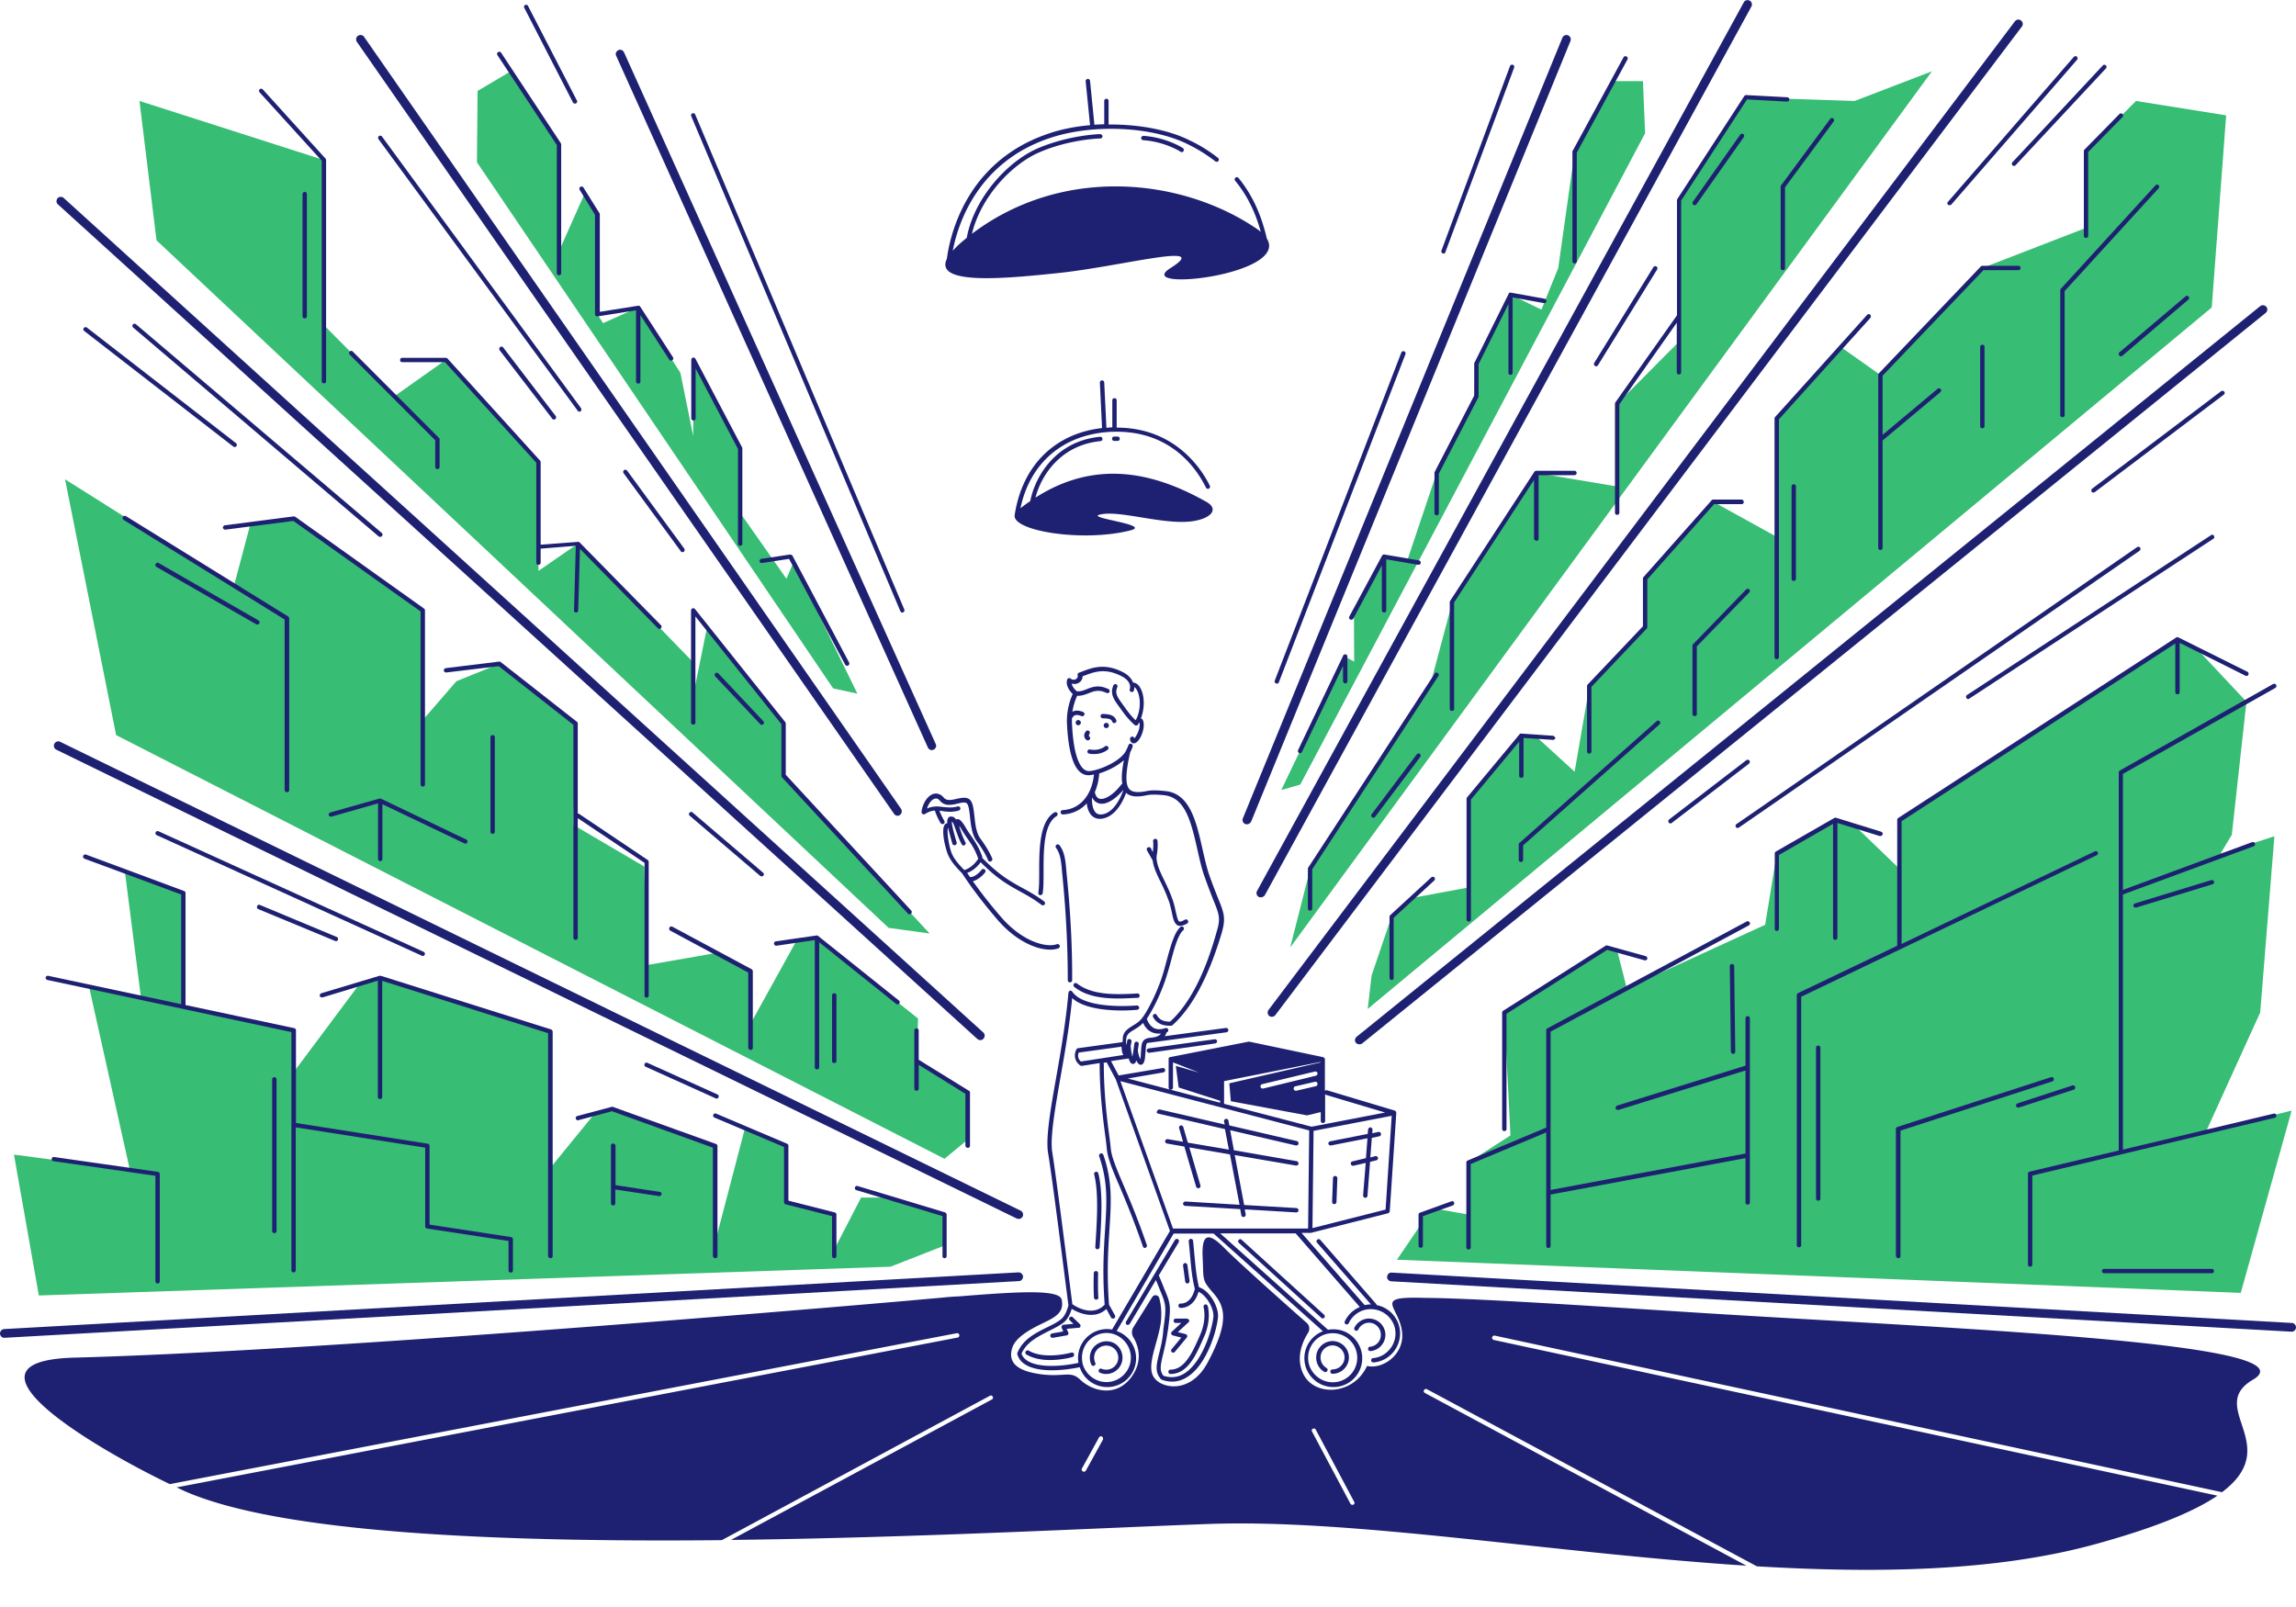 <svg width="600" height="420" fill="none" xmlns="http://www.w3.org/2000/svg"><g clip-path="url(#clip0_2:5065)"><path d="M576.443 295.842l14.202-31.232 3.708-46.049-14.089 4.56 2.966-4.959 3.822-34.764-12.777-13.621-5.305-2.622-66.508 43.2-6.16 3.989v12.652l-11.237-10.828-5.476-1.824-15.286 8.777-3.023 18.579-36.164 16.584-2.509-9.859-2.738-.798-26.752 16.983 1.597 32.144-11.008 7.066v13.621l-8.271-1.481-4.107 1.481v2.565l-6.274 9.233 220.515 8.662 13.29-47.645-22.416 5.586zm5.304-265.693l-23.557-3.762-13.062 13.108v20.061l-27.094 10.487-26.695 27.925-10.324-7.295-16.712 18.637v31.003l-16.599-9.176-17.796 20.061v12.709l-14.545 15.388-3.879 22.397-9.982-9.118-4.05-.285-13.746 16.47v23.196l-14.717 2.735-5.361 4.959-5.191 15.273-1.027 8.777L577.983 80.358l3.764-50.21zm-97.081-3.762l-28.406-.912-17.454 26.786V89.25l-16.199 16.299v21.6l-21.105-3.534-21.96 33.739-5.761 21.543-31.372 48.1-5.248 20.631 167.697-228.99-20.192 7.75zm-54.758 8.435l-.571-13.621h-7.757L411.484 39.78l-4.278 30.262-4.392 10.886-8.1-3.933-4.734 9.632-4.221 8.434-.513 9.461-1.94 3.818-7.871 15.274-7.7 22.911-5.476-.798-8.442 14.418.057 12.766-2.339-1.253-16.712 34.821 4.962-1.424 90.123-170.233zM224.052 181.289l-16.713-34.251-1.825 4.217-12.093-17.211v-16.756l-12.263-23.252v19.947l-3.365-16.585-11.066-17.04-9.126 4.103-1.541-2.393V55.966l-3.308-5.3-6.673 14.988V37.728l-12.606-19.092-8.67 5.13-.171 18.636 93.088 137.52 6.332 1.367zm8.156 61.209l10.724 1.482-38.16-41.262v-13.621l-20.021-25.076-3.593 17.724-.399-9.061-29.718-30.604-10.324 7.123v-28.552l-24.185-26.615-13.461 9.517-18.424-18.579V41.832L36.448 26.387l4.45 36.418 191.31 179.693zm7.701 23.709l-26.41-21.144-5.361.798-11.979 21.656V253.84l-8.898-4.788-18.31 3.192-.57-25.76-18.538-10.886.57-26.501-19.906-15.615-11.237 4.559-8.784 10.145v-28.667l-33.654-23.993-11.408 1.481-4.278 16.072-44.148-27.812 13.347 66.851L246.81 302.852l6.104-5.015v-12.31l-13.348-8.321.343-10.999zm-14.888 46.789l-7.016 13.564v-9.118l-12.548-3.192v-14.818l-10.781-4.559-7.757 29.636v-25.077l-26.923-9.688-4.563 1.254-11.579 14.191v-35.563l-44.491-14.02-5.476 1.653-17.112 22.91v-10.885l-28.862-6.155v-29.75l-15.286-5.642 4.22 33.055-13.575-2.906 10.667 47.872-30.288-3.989 6.502 36.816 222.569-7.522 14.089-5.529v-8.092l-16.143-4.446h-5.647z" fill="#37BD74"/><path d="M442.856 343.031c-37.19-2.394-59.835-3.762-70.501-3.819-14.146-.455-6.503 2.166-5.932 9.233.456 5.699-5.191 9.518-9.184 8.549-3.593 7.865-14.26 8.149-16.883 1.595-1.712-4.16.171-8.206 1.483-10.258.513-.855.399-1.938-.4-2.622-4.335-3.818-17.739-15.729-21.561-19.605-4.62-4.673-5.875-3.02-5.59 2.736.286 5.756-.285 5.585 2.738 9.062 3.023 3.476 4.392 7.295-1.426 18.18-4.449 8.378-12.263 6.896-14.146 3.761-1.882-3.077 1.141-8.89 1.883-14.134.342-2.792 0-5.015-.399-6.44-.229-.854-1.369-1.025-1.826-.285l-4.905 7.865a2.544 2.544 0 00-.057 2.622c1.141 1.881 2.681 5.813-.285 10.144-3.822 5.585-10.153 4.218-13.576.969-2.51-2.393-4.05-.684-9.925-1.368-5.818-.741-9.126-2.621-7.871-6.839.684-2.336 3.365-4.331 8.042-6.554 3.195-1.538 5.647-2.792 4.906-6.155-.571-2.678-10.667-2.165-26.809-.854-1.426.057-2.966.17-4.506.341-1.882.171-4.677.399-8.271.741-36.733 3.192-156.402 13.279-218.462 14.932-33.31.912 5.876 23.879 24.984 33.055l205.628-39.438c.285-.057.627.114.684.456.057.285-.114.627-.456.684L46.145 388.738c.627.285 1.255.57 1.825.855 24.984 11.17 82.879 13.507 140.66 12.937l70.045-37.728c.285-.171.627-.057.741.227.171.285.057.627-.228.741l-68.162 36.703c48.312-.57 96.283-3.135 124.574-4.161 37.989-1.424 90.351 7.637 140.774 10.886l-84.019-45.137c-.285-.171-.4-.513-.228-.741.171-.285.513-.399.798-.228l86.187 46.277c31.828 1.88 62.687 1.31 88.526-5.813 16.142-4.446 25.953-8.663 31.828-12.652l-189.087-40.692c-.285-.057-.513-.399-.456-.684.057-.285.399-.513.684-.456l190.057 40.92c16.313-12.253-4.279-22.17 8.099-29.408 16.656-9.802-82.422-13.507-145.907-17.553zm-154.635 33.226l-4.449 8.093a.599.599 0 01-.513.285.515.515 0 01-.285-.058c-.286-.17-.4-.512-.229-.797l4.45-8.093c.171-.285.513-.399.798-.228a.705.705 0 01.228.798zm65.482 16.983c-.057.057-.171.057-.285.057a.599.599 0 01-.514-.285l-10.039-18.864c-.171-.285-.057-.627.228-.741.286-.114.628-.057.742.228l10.039 18.864c.171.228.114.57-.171.741zm-28.292-177.87c.114.057.285.057.456.057.457 0 .856-.285 1.084-.684L410.4 10.714c.228-.57-.057-1.254-.627-1.482-.571-.227-1.255.058-1.483.627l-83.506 204.029c-.228.57.057 1.254.627 1.482zm3.537 19.035c.171.114.342.114.57.114.399 0 .799-.228 1.027-.57L457.686 1.709c.285-.57.114-1.253-.456-1.538-.571-.285-1.255-.114-1.54.456L328.491 232.866c-.285.513-.114 1.254.457 1.539zm2.738 31.117c.228.171.456.228.684.228.342 0 .684-.171.913-.456L528.358 6.953c.399-.513.285-1.197-.228-1.596s-1.198-.285-1.597.228L331.514 263.927c-.399.513-.285 1.253.172 1.595zm22.644 7.011c.228.284.571.398.913.398.228 0 .513-.057.741-.228l236.087-190.92c.514-.4.571-1.14.172-1.596-.4-.456-1.141-.57-1.598-.171L354.558 270.937c-.513.399-.627 1.14-.228 1.596zm-111.854-77.167c.171.399.627.684 1.026.684.171 0 .342-.057.457-.114.57-.285.855-.912.57-1.482L163.076 13.678c-.285-.57-.912-.855-1.483-.57-.57.285-.855.912-.57 1.482l81.453 180.776zm-8.842 17.326c.229.342.571.513.913.513.228 0 .456-.057.627-.228.514-.342.628-1.083.286-1.596L95.142 9.631c-.342-.512-1.084-.626-1.597-.284-.513.342-.627 1.083-.285 1.596l140.374 201.749zm21.789 58.871c.229.171.514.285.742.285.285 0 .627-.114.856-.399.399-.455.399-1.196-.057-1.595L16.656 51.748c-.457-.399-1.198-.399-1.597.057-.4.456-.4 1.197.057 1.596l240.307 218.162zM14.716 195.936l250.975 122.531c.171.057.342.114.513.114.399 0 .856-.228 1.027-.627a1.141 1.141 0 00-.514-1.538L15.743 193.884a1.143 1.143 0 00-1.54.513 1.142 1.142 0 00.513 1.539z" fill="#1E2171"/><path d="M342.409 322.229h.114l20.192-5.13c.228-.057.399-.285.456-.513l1.712-25.646v-.171c0-.057-.057-.114-.057-.171v-.057l-.172-.171s-.057 0-.057-.057c-.057 0-.057-.057-.114-.057l-17.682-5.3c-.228-.057-.456 0-.57.171v-8.377c0-.057 0-.114-.057-.114 0-.057 0-.057-.057-.057 0-.057-.058-.057-.115-.114 0 0 0-.057-.057-.057-.057-.057-.057-.057-.114-.057s-.057-.057-.057-.057l-19.279-4.047h-.228l-20.535 4.047c-.057 0-.114.057-.171.057-.057.057-.114.057-.114.114v.057c-.057.057-.057.114-.057.171v7.522c0 .342.228.57.571.57.342 0 .57-.228.57-.57v-6.554l6.845 2.679-6.103-1.767.741 5.642 10.838 3.477v.513l-24.128-6.326 9.297-1.596a.592.592 0 00.457-.684.592.592 0 00-.685-.456l-11.465 1.938-1.996-3.762 4.62-.683c.399 1.367.856 1.424 1.084 1.424h.057c.57 0 .741-.57.855-.912.286.627.685 1.14 1.141 1.14.913 0 1.084-1.367 1.141-1.994.057-.684.114-1.254.171-1.767.057-1.14.114-1.653.399-1.938l20.706-2.792a.668.668 0 00.513-.627.668.668 0 00-.627-.513l-16.029 2.165c.229-.284.343-.626.514-1.025h.057a.57.57 0 00.342-.741.57.57 0 00-.741-.342c-1.255.399-2.282.399-3.138-.114-1.083-.627-1.54-1.881-1.711-2.337.628-.912 2.852-4.445 4.792-9.973a86.98 86.98 0 001.483-4.959c.912-3.476 1.882-7.009 3.251-8.206a.61.61 0 00.057-.798.612.612 0 00-.799-.057c-1.597 1.425-2.566 5.015-3.593 8.776-.456 1.71-.913 3.42-1.426 4.902-2.168 6.155-4.734 9.859-4.791 9.859-.742 1.083-1.712 1.71-2.681 2.28-1.255.798-2.453 1.539-2.567 3.248 0 .285-.057.627-.057 1.026l-11.636 1.596a.43.43 0 00-.4.285c-.513.855-.912 2.849.97 4.217.114.057.228.114.342.114h.114l4.678-.741c0 .057-.057.114-.057.171 0 7.979.969 15.103 1.54 19.377a60.63 60.63 0 01.342 2.964c.228 2.337 1.369 5.186 3.194 9.404 1.597 3.761 3.765 8.89 6.218 16.014a.547.547 0 00.513.399c.057 0 .114 0 .171-.057a.57.57 0 00.342-.741c-2.452-7.124-4.677-12.31-6.274-16.071-1.768-4.161-2.909-6.896-3.137-9.062a59.638 59.638 0 00-.343-2.964c-.57-4.217-1.483-11.341-1.483-19.206a.435.435 0 00-.114-.285l.913-.114c0 .057 0 .114.057.171l2.282 4.275 14.145 39.609-15.115 25.76a9.37 9.37 0 00-1.312-.114c-4.164 0-7.586 3.362-7.586 7.58 0 .456.057.854.114 1.253-5.476 1.197-13.519 1.482-14.888-2.393 1.255-2.964 4.221-4.446 7.13-5.927 1.027-.513 1.94-.969 2.795-1.482 1.084-.684 2.339-1.425 3.195-4.331.969.626 2.966 1.595 5.076 1.595 1.369 0 2.738-.399 3.993-1.538l1.198 2.222a.599.599 0 00.513.285c.114 0 .171 0 .285-.057.286-.171.4-.513.228-.798l-1.54-2.792c-.627-8.378-.228-14.419.114-19.776.457-7.01.799-12.481-1.597-19.377a.57.57 0 00-.741-.342.57.57 0 00-.342.741c2.281 6.668 1.996 11.854 1.54 18.978-.343 5.357-.742 11.398-.114 19.776-3.081 3.248-7.473.57-8.442-.114-.4-3.021-4.164-33.055-5.248-39.666-.627-3.819.685-11.227 2.168-19.776 1.14-6.44 2.395-13.678 3.023-20.574 2.966 2.736 9.012 3.248 13.005 3.248 2.167 0 3.764-.17 3.993-.17.285-.057.57-.285.513-.627a.62.62 0 00-.628-.513c-.114 0-13.575 1.253-16.883-3.648 0-.057-.057-.057-.057-.057l-.057-.057c-.057 0-.057 0-.114-.057-.058 0-.057 0-.115-.057h-.228c-.057 0-.057 0-.114.057 0 0-.057 0-.057.057l-.057.057c-.057.057-.057.057-.057.114 0 0 0 .057-.057.114 0 .057-.057.057-.057.114v.057c-.627 7.238-1.939 14.989-3.137 21.771-1.54 8.663-2.852 16.185-2.168 20.175 1.141 6.668 5.02 37.671 5.305 39.723-.799 3.02-1.825 3.647-2.909 4.331-.799.513-1.711.969-2.681 1.425-3.023 1.482-6.388 3.191-7.757 6.725a.363.363 0 000 .342c.912 3.191 4.905 4.16 9.069 4.16 2.567 0 5.191-.399 7.244-.798.97 3.021 3.822 5.186 7.187 5.186a7.518 7.518 0 007.529-7.522 7.522 7.522 0 00-5.076-7.124l14.887-25.475h10.438l28.577 25.532a7.513 7.513 0 00-4.848 7.067c0 4.16 3.422 7.522 7.586 7.522a7.518 7.518 0 007.529-7.522c0-4.161-3.365-7.58-7.529-7.58-.513 0-.97.057-1.426.114l-28.177-25.19h19.735l16.77 19.263c-1.711.684-3.137 2.051-3.936 3.761-.114.285 0 .627.285.741.286.114.628 0 .742-.285.97-2.052 2.966-3.476 5.248-3.647 3.536-.285 6.673 2.336 6.958 5.813.286 3.476-2.338 6.668-5.818 6.953a.544.544 0 00-.513.627c0 .284.285.512.57.512h.057c4.164-.342 7.244-4.046 6.902-8.206-.285-3.42-2.852-6.155-6.103-6.782 0-.114-.057-.171-.114-.285l-14.602-16.756c-.228-.228-.571-.285-.799-.057-.228.228-.285.57-.057.798l14.089 16.129h-.57c-.343.057-.742.114-1.084.171l-16.485-18.864h2.282zm-48.141-49.07c.057-.114.057-.228.057-.342 0-.057-.057-.114-.057-.171 0-.342-.001-.741.057-1.197.114-1.082.798-1.595 2.053-2.336.741-.456 1.597-.969 2.339-1.767.342.741.912 1.71 1.996 2.28.627.342 1.312.513 2.11.513.172 0 .343 0 .571-.057-.399.626-1.084.968-2.681 1.139-2.282.171-2.396 1.425-2.51 3.249-.057.513-.057 1.083-.114 1.71-.057.285-.057.456-.114.627-.228-.456-.513-1.311-.627-2.28.114-.912.228-1.596.228-1.653.057-.285-.171-.57-.514-.627-.285-.057-.57.171-.627.513 0 0-.228 1.824-.513 3.42-.171-.627-.343-1.539-.457-2.85.171-.684.228-1.14.228-1.14.058-.285-.171-.57-.513-.627-.342-.057-.57.171-.627.513 0 0-.057.342-.171.969-.115 0-.114 0-.114.114 0-.057 0 0 0 0v.057-.057zm-11.808 4.274c-.969-.854-.741-1.88-.57-2.336l11.18-1.539c.057.912.171 1.767.513 2.166l-11.123 1.709zm13.062 77.395c0 3.533-2.909 6.383-6.388 6.383-2.966 0-5.476-2.052-6.217-4.788v-.057a6.347 6.347 0 01-.172-1.538 6.436 6.436 0 016.446-6.44c.513 0 .97.057 1.426.171 2.795.683 4.905 3.248 4.905 6.269zm51.222-6.212a7.084 7.084 0 011.54-.171c3.536 0 6.388 2.849 6.388 6.44a6.375 6.375 0 01-6.388 6.383c-3.536 0-6.445-2.907-6.445-6.383 0-3.021 2.053-5.586 4.905-6.269zm15.344-32.485l-19.109 4.844.286-25.418 20.42-3.933-1.597 24.507zm-42.21-27.755v-5.813l25.212-5.016v.114l-23.843 5.472.4 4.673 19.906 3.704 3.594-.855v2.28c0 .342.228.57.57.57.342 0 .571-.228.571-.57v-6.953c.057.057.171.114.228.171l15.458 4.616-19.223 3.705-22.873-5.984v-.114zm24.014-7.238l-13.804 3.362h-.114a.555.555 0 01-.57-.456c-.057-.285.114-.626.399-.683l13.804-3.306c.285-.057.627.114.684.399.057.285-.114.57-.399.684zm0 2.735l-5.134 1.197h-.114a.555.555 0 01-.57-.456c-.057-.285.114-.627.399-.684l5.134-1.196c.285-.057.627.114.684.399.057.342-.114.683-.399.74zm-2.053 37.216h-35.308l-13.747-38.526 49.34 12.88-.285 25.646z" fill="#1E2171"/><path d="M305.789 267.005c-1.711.057-2.851-.513-3.479-1.71-.171-.285-.513-.399-.741-.228-.286.171-.4.513-.229.741.799 1.538 2.282 2.279 4.335 2.279h.343c.114 0 .228-.057.342-.114 5.133-4.559 9.468-12.652 12.891-24.107 1.141-3.932.627-5.243-.97-9.176-.57-1.424-1.255-3.134-2.11-5.528-.799-2.222-1.369-4.787-1.94-7.295-1.597-7.067-3.251-14.418-9.582-15.102-1.654-.171-3.423-.342-5.02 0-2.281.456-3.707.285-4.449-.456-1.141-1.197-1.084-4.218.171-9.689.228-.456.457-.912.628-1.482.114-.284-.057-.626-.343-.74-.285-.114-.627.057-.741.342-.171.512-.399.968-.627 1.424-1.312 2.679-6.56 5.016-9.412 5.358-.627.057-1.141-.114-1.654-.513-1.198-1.026-2.738-3.933-3.08-12.254v-1.082a.445.445 0 00.228-.228c.171-.285.627-.969 2.281-.285.286.114.628-.057.742-.342.114-.285-.057-.627-.342-.741-1.255-.513-2.168-.399-2.795-.057.228-1.368.627-2.793 1.198-4.046 0-.057 0-.057.057-.114h.171c1.083 0 1.939-.342 2.852-.684 1.426-.57 2.624-1.026 4.677-.057.285.114.627 0 .741-.285.115-.285 0-.627-.285-.741-2.509-1.197-4.164-.57-5.59 0-.855.342-1.711.684-2.68.57-.286-.285-1.141-1.026-1.312-1.995.627.171 1.312.114 1.882-.228.627-.399.97-1.026.97-1.71l.513-.171c2.567-.969 5.533-2.108 9.982.342 1.141.627 2.224 1.824 1.825 3.249a.506.506 0 00.399.684c.286.114.628-.114.685-.399.057-.285.114-.57.114-.855.228.114.456.399.57.627.97 1.482 1.369 5.129-.228 8.036-.57-.513-1.54-1.539-2.624-3.078-.228-.342-.513-.684-.741-1.026-1.483-2.052-2.111-2.963-1.426-4.559.114-.285 0-.627-.285-.741-.285-.114-.628 0-.742.285-.969 2.223.171 3.761 1.54 5.642.228.285.457.627.742 1.026 1.825 2.565 3.308 3.704 3.365 3.761 0 0 .057 0 .057.057h.285c.057 0 .114 0 .171-.057h.058a.123.123 0 00.114-.114l.057-.057c.114-.114.171-.285.228-.399l.171-.171c.057.114.057.342.057.741 0 1.311-.856 2.907-1.369 3.42-.057-.285-.342-.513-.627-.456a.668.668 0 00-.514.627c.114 1.026.742 1.14.97 1.14h.057c1.255-.057 2.567-2.85 2.567-4.731 0-.399 0-1.538-.742-1.823 1.141-2.907.913-6.326-.285-8.15-.456-.741-1.084-1.14-1.768-1.197-.4-1.083-1.369-1.995-2.282-2.508-4.905-2.678-8.271-1.424-10.951-.399-.286.114-.628.228-.913.342a.544.544 0 00-.342.627c.114.456-.057.798-.4 1.026a1.216 1.216 0 01-1.426-.114c-.171-.114-.342-.171-.513-.114a.689.689 0 00-.399.399c-.457 1.71.855 3.135 1.483 3.762l-.057.057a17.222 17.222 0 00-1.483 7.294c.285 6.953 1.483 11.399 3.479 13.051.628.513 1.312.798 2.054.798h.456c.342-.057.684-.114 1.084-.171-.571 5.472-3.708 9.062-8.157 9.29a.571.571 0 00-.57.57c0 .285.285.57.57.57 2.51-.114 4.677-1.14 6.274-2.907.114 1.14.514 2.622 1.54 3.42a2.95 2.95 0 001.826.627c.456 0 .912-.057 1.426-.228 3.251-1.026 4.962-5.073 5.476-6.554 1.083.969 2.737 1.196 5.361.627 1.426-.285 3.08-.171 4.677 0 5.533.626 7.016 7.237 8.613 14.247.571 2.508 1.141 5.13 1.997 7.409.855 2.394 1.54 4.161 2.11 5.585 1.597 3.933 1.997 4.902.913 8.435-3.08 11.17-7.244 19.035-12.15 23.481zm-12.206-60.639c0 .057-1.597 5.243-4.905 6.326-.97.285-1.655.228-2.168-.171-1.084-.855-1.198-3.021-1.141-3.99l.057-.057c.457.912 1.141 1.311 1.712 1.482.228.057.456.114.741.114 1.711 0 3.822-1.368 5.875-3.875 0 0 0 .057.057.057-.171-.057-.228 0-.228.114zm-.285-1.539a.787.787 0 00-.228.171c-2.339 3.021-4.564 4.046-5.704 3.761-.628-.171-1.084-.74-1.255-1.766.627-1.425 1.027-3.078 1.141-4.845 2.224-.683 4.734-1.937 6.445-3.476-.513 2.679-.684 4.673-.399 6.155zm-16.998 7.694c-.171-.285-.513-.342-.799-.171-3.878 2.393-3.935 9.631-3.935 15.444 0 2.166 0 4.161-.228 5.528-.057.285.171.627.456.627h.114c.285 0 .513-.228.57-.456.229-1.481.229-3.419.229-5.699 0-5.528 0-12.367 3.365-14.476.285-.171.399-.512.228-.797zm1.255 15.501c.057.57.114 1.14.171 1.767.913 9.347 1.312 18.237 1.312 26.387 0 .342.228.57.57.57.343 0 .571-.228.571-.57.057-8.207-.4-17.097-1.312-26.501a86.575 86.575 0 00-.171-1.71c-.228-2.792-.4-5.186-1.826-7.067-.171-.228-.57-.285-.798-.114-.228.171-.285.57-.114.798 1.198 1.596 1.369 3.705 1.597 6.44zm25.382 125.609c-.741 3.021-1.197 4.901.4 6.782.057.057.171.114.228.171a7.996 7.996 0 002.738.513c1.369 0 2.681-.399 3.936-1.197 5.133-3.191 7.7-12.025 8.042-15.559.285-2.678-2.11-7.009-4.962-7.921-.685-2.907-.856-5.016-1.141-7.922-.114-1.197-.228-2.622-.399-4.217a.621.621 0 00-.628-.513.668.668 0 00-.513.627c.171 1.595.285 2.963.399 4.217.285 3.02.456 5.186 1.198 8.264-.97 3.989-3.537 3.818-3.651 3.818-.342-.057-.57.171-.627.513-.057.285.171.57.513.627h.171c.685 0 3.423-.285 4.564-4.218 2.167.969 4.106 4.503 3.878 6.611-.399 3.705-3.023 11.855-7.529 14.704-1.711 1.083-3.593 1.254-5.533.627-1.084-1.425-.741-2.792-.057-5.699a64.824 64.824 0 001.255-6.326c.856-6.326.685-6.839-1.027-10.828-.342-.912-.798-1.995-1.369-3.363l5.191-8.663c.171-.284.057-.626-.171-.797-.285-.171-.628-.057-.799.171l-12.777 21.371c-.171.285-.057.627.172.798a.514.514 0 00.285.057.68.68 0 00.513-.285l6.845-11.455c.399 1.026.741 1.824 1.027 2.565 1.597 3.875 1.768 4.274.912 10.258-.171 2.679-.684 4.673-1.084 6.269z" fill="#1E2171"/><path d="M300.77 221.696c-.171-.285-.513-.342-.799-.228-.285.171-.399.513-.228.798l1.483 2.622c.228 1.766 1.027 3.476 1.997 5.471a45.259 45.259 0 012.11 4.844c.456 1.197.685 2.337.913 3.363.342 1.652.627 2.849 1.54 3.305.228.114.399.114.627.114.628 0 1.312-.342 1.826-.627.285-.171.342-.513.171-.798-.171-.285-.514-.342-.799-.171-.913.513-1.255.513-1.426.456-.399-.171-.627-1.31-.912-2.507-.229-.969-.457-2.223-.97-3.534-.685-1.937-1.483-3.533-2.168-4.958-.969-1.995-1.711-3.59-1.882-5.243-.057-.456 0-.969.114-1.539.114-.798.228-1.824.114-3.305a.544.544 0 00-.627-.513.545.545 0 00-.514.627c.114 1.253 0 2.108-.114 2.849l-.456-1.026zm57.268 130.282c-.342 0-.571.285-.514.627 0 .285.286.513.571.513h.057a4.311 4.311 0 003.879-4.616 4.313 4.313 0 00-4.621-3.875c-1.483.114-2.852 1.082-3.479 2.393-.114.285 0 .627.285.741.285.114.628 0 .742-.285a3.16 3.16 0 012.509-1.767c.799-.057 1.655.171 2.282.741s1.027 1.254 1.084 2.109a3.097 3.097 0 01-2.795 3.419zm-11.978 6.554c.285.171.627.057.798-.228.171-.285.057-.627-.228-.797-.97-.57-1.54-1.596-1.54-2.736 0-1.71 1.426-3.135 3.137-3.135s3.137 1.425 3.137 3.135c0 1.71-1.426 3.134-3.137 3.134-.342 0-.57.228-.57.57 0 .342.228.57.57.57 2.339 0 4.278-1.937 4.278-4.274 0-2.337-1.939-4.274-4.278-4.274-2.339 0-4.278 1.937-4.278 4.274 0 1.596.799 3.02 2.111 3.761zm-60.52-6.097a4.293 4.293 0 00-.342 4.217c.114.285.457.399.742.285.285-.114.399-.456.285-.741-.456-1.026-.399-2.223.228-3.135.97-1.424 2.966-1.823 4.392-.854 1.426.968 1.825 2.963.856 4.388a3.154 3.154 0 01-3.822 1.14c-.285-.114-.627 0-.741.285-.115.285 0 .627.285.741a4.093 4.093 0 001.654.342 4.284 4.284 0 003.536-1.881c1.312-1.938.799-4.617-1.14-5.984-1.883-1.254-4.564-.741-5.933 1.197zm38.16-28.383c-.228.228-.171.57.057.798l21.504 19.548a.517.517 0 00.399.171.521.521 0 00.4-.171c.228-.228.171-.57-.058-.798l-21.503-19.548c-.229-.285-.571-.228-.799 0zm-13.575 20.574h-2.852c-.343 0-.571.228-.571.57 0 .342.228.57.571.57h1.426l-2.453 2.28c-.171.114-.228.342-.171.57.057.228.228.342.399.399l2.225.57-2.51 3.02c-.228.228-.171.627.057.798.114.114.228.114.342.114a.518.518 0 00.456-.228l3.081-3.704c.114-.171.171-.342.114-.513a.69.69 0 00-.4-.399l-2.053-.513 2.795-2.565c.171-.171.228-.399.171-.627-.228-.171-.399-.342-.627-.342zm-27.779 2.052a.643.643 0 00-.171-.627l-1.825-1.767a.552.552 0 00-.799 0 .551.551 0 000 .798l.97.912-2.567.228c-.171 0-.342.114-.456.285a.554.554 0 00-.057.513l.399.969-2.909.513a.591.591 0 00-.456.684.555.555 0 00.57.456h.114l3.594-.627c.171-.057.342-.114.399-.285.057-.171.114-.342 0-.513l-.399-.912 3.023-.285a.474.474 0 00.57-.342zm-2.395 6.839c-.057 0-6.902 1.938-11.123-.513-.285-.171-.628-.057-.799.228-.171.285-.057.627.228.798 1.883 1.083 4.107 1.425 6.161 1.425 3.08 0 5.704-.741 5.875-.798.285-.114.456-.399.399-.684-.114-.399-.399-.57-.741-.456z" fill="#1E2171"/><path d="M313.547 349.072c-1.825 4.16-3.879 8.89-7.643 8.89-.343 0-.571.228-.571.57 0 .342.228.57.571.57 4.506 0 6.73-5.072 8.67-9.574l.114-.228c1.939-4.503.969-7.865.912-7.979-.114-.285-.399-.456-.684-.399-.285.114-.456.399-.399.684 0 .057.912 3.134-.856 7.181l-.114.285zm-27.664-9.917c0 .285.285.513.57.513h.057c.342 0 .571-.285.513-.627-.114-1.71-.114-3.704-.057-6.269 0-.342-.228-.57-.57-.57a.571.571 0 00-.57.57c-.057 2.622-.057 4.673.057 6.383zm.855-12.652s.057 0 0 0a.62.62 0 00.628-.513c.456-7.067.912-14.305-.343-19.32-.057-.285-.399-.513-.684-.399-.285.057-.513.399-.399.684 1.198 4.844.741 12.025.285 18.978 0 .285.228.57.513.57zm23.558 8.948h.057a.668.668 0 00.513-.627l-.57-4.217a.669.669 0 00-.628-.513.668.668 0 00-.513.627l.57 4.217c.057.285.285.513.571.513zm-10.153-61.437c-.286.057-.514.342-.457.627.057.285.285.513.571.513h.057l17.283-2.451c.285-.057.513-.342.456-.626-.057-.285-.342-.513-.627-.456l-17.283 2.393zm-53.047-52.66c.513 1.938.912 3.477 4.278 6.839.114.171.57.855 1.312 1.938 1.483 2.166 4.221 5.87 8.042 10.315 4.62 5.358 9.982 7.751 13.69 7.751.798 0 1.54-.114 2.167-.342.285-.114.457-.456.342-.741-.114-.285-.456-.456-.741-.342-2.681.969-8.955-.569-14.602-7.123a122.127 122.127 0 01-7.358-9.347c1.711-.399 3.137-2.166 3.194-2.28.171-.228.171-.627-.114-.798-.228-.171-.628-.171-.799.114-.456.57-1.825 1.995-3.023 1.881-.285-.456-.57-.798-.741-1.083.855-.285 2.224-1.026 3.536-2.792 4.278 4.331 7.187 5.927 10.267 7.637 1.768.968 3.537 1.937 5.647 3.533.228.171.628.114.799-.114.171-.228.114-.627-.114-.798-2.168-1.596-3.993-2.621-5.818-3.59-3.081-1.71-5.99-3.306-10.382-7.808 0-.114.057-.228 0-.342-.912-2.508-1.882-3.932-2.909-5.414-.513-.741-1.026-1.482-1.54-2.394-.969-1.596-1.654-2.223-2.338-1.881h-.057c-.286-.399-.571-.683-1.027-.74-.513-.114-.856.114-.97.284-.228.285-.342.684-.285 1.425-.228.057-.456.114-.513.228-1.141 1.026-.171 5.186.057 5.984zm.684-5.015c.171.969.571 2.28 1.084 4.16.057.228.285.399.57.399h.171c.286-.114.457-.399.4-.684-.342-1.196-1.369-4.616-1.255-5.471.342.171.627 1.083.97 2.052.114.342.228.684.399 1.083.285.855.684 1.824 1.198 2.792.171.285.513.399.741.228.285-.171.399-.513.228-.741-.684-1.31-1.083-2.564-1.426-3.533 0-.057-.057-.114-.057-.171-.057-.228-.114-.399-.114-.57.171.228.4.513.628.969.57.969 1.083 1.71 1.597 2.451 1.026 1.481 1.882 2.735 2.738 5.129-1.483 2.223-3.08 2.792-3.651 2.963-3.023-3.02-3.365-4.331-3.822-6.098-.57-2.45-.684-4.559-.399-4.958z" fill="#1E2171"/><path d="M243.902 207.505c-1.484.456-2.795 2.394-3.081 4.674 0 .228.057.456.286.57.171.114.399.114.627 0 .97-.627 1.768-.855 2.567-.912.57 1.766 1.426 3.191 1.483 3.248a.599.599 0 00.513.285c.114 0 .228 0 .285-.057.286-.171.343-.513.171-.798 0 0-.684-1.196-1.254-2.621.285 0 .627.057.912.114 1.198.171 2.567.285 4.164-.171.285-.114.456-.399.399-.684-.114-.285-.399-.456-.684-.399-1.369.399-2.51.285-3.708.171-1.312-.171-2.738-.342-4.335.399.4-1.311 1.198-2.337 1.997-2.565.513-.171.969 0 1.426.57 1.255 1.482 3.137 1.026 4.62.684.97-.228 1.882-.456 2.339-.057.513.399.684 1.995.855 3.476.228 2.223.514 4.788 1.825 6.497 2.168 2.907 2.909 4.902 2.909 4.902.115.228.286.342.514.342.057 0 .114 0 .228-.057.285-.114.456-.456.342-.741-.057-.114-.855-2.166-3.08-5.186-1.141-1.539-1.369-3.876-1.597-5.984-.228-1.995-.399-3.534-1.255-4.275-.855-.684-2.11-.399-3.308-.171-1.597.399-2.738.57-3.48-.342-.798-.912-1.768-1.197-2.68-.912zm304.306 15.274c-.114-.285-.456-.399-.742-.285l-50.537 24.221v-32.086l71.528-46.448v12.709c0 .342.228.57.57.57.343 0 .571-.228.571-.57v-12.88l17.226 8.606c.057.057.171.057.228.057.228 0 .399-.114.513-.342.114-.285 0-.627-.228-.741l-18.081-9.005c-.057 0-.114-.057-.171-.057h-.229c-.057 0-.057.057-.114.057l-72.668 47.189c-.171.114-.285.285-.285.456v32.941l-25.896 12.367c-.172.114-.343.285-.343.513v65.369c0 .342.229.57.571.57.342 0 .57-.228.57-.57v-64.913l77.232-36.987c.285-.114.399-.456.285-.741zM496.074 328.84c.342 0 .57-.228.57-.57V295.5l39.7-12.88a.57.57 0 00.342-.741.571.571 0 00-.742-.342l-40.098 12.994c-.229.057-.4.285-.4.57v33.169c.057.285.343.57.628.57z" fill="#1E2171"/><path d="M553.684 201.92v98.766l-23.272 5.528a.555.555 0 00-.457.57v23.708c0 .342.228.57.571.57.342 0 .57-.228.57-.57V307.24l63.371-15.103c.285-.057.514-.399.399-.684-.114-.285-.399-.513-.684-.399l-39.414 9.404v-66.68l34.166-12.595c.285-.114.457-.456.343-.741-.115-.285-.457-.456-.742-.342l-33.767 12.481v-30.319l39.813-22.455c.285-.171.4-.513.228-.798-.171-.284-.513-.398-.798-.227l-40.099 22.625a.722.722 0 00-.228.513zm-89.381 41.376c.342 0 .57-.228.57-.57v-19.263l14.146-8.15v29.749c0 .342.228.57.57.57.343 0 .571-.228.571-.57v-29.977l11.065 3.42h.171c.229 0 .457-.171.571-.399.114-.285-.057-.627-.399-.741l-11.808-3.648h-.228c-.057 0-.114 0-.171.057l-15.286 8.777a.597.597 0 00-.286.513v19.605c-.057.342.171.627.514.627zm134.613 102.47l-235.231-13.165c-.628-.057-1.141.456-1.198 1.083-.057.627.456 1.14 1.084 1.197l235.231 13.165h.057c.628 0 1.084-.456 1.141-1.083 0-.627-.456-1.197-1.084-1.197zm-331.571-12.139a1.185 1.185 0 00-1.198-1.083L1.084 347.362A1.184 1.184 0 000 348.559c.057.627.513 1.083 1.14 1.083h.058l265.063-14.818c.627 0 1.084-.57 1.084-1.197zm-20.534-4.787c.342 0 .57-.228.57-.57v-10.829c0-.228-.171-.455-.399-.569l-22.873-6.896a.507.507 0 00-.685.399.505.505 0 00.4.683l22.473 6.782v10.43c-.057.285.228.57.514.57zm132.503-14.875l-8.214 2.963a.547.547 0 00-.399.513v8.093c0 .342.228.57.57.57.342 0 .57-.228.57-.57v-7.694l7.815-2.792c.285-.114.456-.456.342-.741-.057-.285-.399-.456-.684-.342zm14.374-18.864v-30.148l26.295-16.699 9.811 2.736c.285.057.627-.114.684-.399.057-.285-.114-.627-.399-.684l-10.039-2.793c-.171-.057-.342 0-.456.057l-26.752 16.984c-.171.114-.285.285-.285.456v30.433c0 .342.228.57.57.57.343 0 .571-.228.571-.513zM218.006 328.84c.342 0 .57-.228.57-.57v-10.829a.554.554 0 00-.456-.569l-12.093-3.078v-14.362c0-.228-.114-.456-.342-.513l-18.538-7.865c-.285-.114-.627 0-.741.285-.115.285 0 .627.285.741l18.195 7.694v14.419c0 .285.172.513.457.57l12.092 3.077v10.43c0 .285.228.57.571.57zm-31.087 0c.342 0 .57-.228.57-.57v-28.781a.547.547 0 00-.399-.513l-26.923-9.688a.363.363 0 00-.342 0l-8.955 2.393c-.285.057-.514.399-.399.684.057.285.399.513.684.399l8.784-2.336 26.352 9.517v28.325c.058.285.286.57.628.57zm-43.065 0c.342 0 .57-.228.57-.57v-58.644c0-.228-.171-.456-.399-.57l-44.49-14.02h-.4l-15.173 4.559c-.285.114-.456.399-.399.684.057.228.285.399.57.399h.172l14.43-4.388v30.376c0 .342.229.57.571.57.342 0 .57-.228.57-.57v-30.319l43.351 13.678v58.245c.057.285.285.57.627.57z" fill="#1E2171"/><path d="M12.378 256.119l63.77 13.621v62.234c0 .342.228.57.57.57.343 0 .57-.228.57-.57v-37.329l33.825 5.3v20.574c0 .285.228.513.514.57l21.275 3.248v7.694c0 .342.229.57.571.57.342 0 .57-.228.57-.57v-8.15c0-.285-.228-.513-.513-.57l-21.276-3.248v-20.574c0-.285-.228-.513-.456-.57l-34.452-5.414v-24.221a.555.555 0 00-.457-.57l-28.405-6.041v-29.294a.548.548 0 00-.4-.513l-25.61-9.517c-.286-.114-.628.057-.742.342-.114.285.057.627.342.741l25.269 9.346v28.667l-34.737-7.409c-.285-.057-.628.114-.685.456 0 .285.171.57.457.627zm28.805 79.332c.342 0 .57-.228.57-.57v-28.04c0-.285-.228-.513-.513-.57l-27.094-3.875c-.285-.057-.628.171-.628.456-.057.285.171.627.457.627l26.637 3.818v27.584c0 .285.228.57.57.57zm119.041-36.589c-.342 0-.57.228-.57.57v15.046c0 .342.228.57.57.57.343 0 .571-.228.571-.57v-3.591l11.408 1.71h.114c.285 0 .513-.228.57-.456.057-.285-.171-.627-.456-.627l-11.579-1.766v-10.259c-.057-.342-.285-.627-.628-.627zm296.492 15.958c.343 0 .571-.228.571-.57v-48.1c0-.342-.228-.57-.571-.57-.342 0-.57.228-.57.57v12.367l-33.539 10.429c-.286.114-.457.399-.4.741.057.228.286.399.571.399h.171l33.197-10.315v21.713l-50.936 9.518v-41.376l51.792-27.755c.285-.171.399-.513.228-.798-.171-.285-.514-.399-.799-.228l-52.077 27.926a.599.599 0 00-.285.513v25.418l-20.534 8.606c-.229.114-.343.285-.343.513v22.169c0 .342.228.57.571.57.342 0 .57-.228.57-.57v-21.77l19.736-8.264v29.636c0 .341.228.569.57.569.342 0 .571-.228.571-.569v-13.393l50.936-9.518v11.626c0 .285.228.513.57.513zm-203.802-14.818c.342 0 .57-.228.57-.57v-13.906c0-.171-.114-.398-.285-.455l-13.119-8.093v-7.637c0-.342-.228-.57-.571-.57-.342 0-.57.228-.57.57v15.16c0 .342.228.57.57.57.343 0 .571-.228.571-.57v-6.212l12.206 7.579v13.621a.669.669 0 00.628.513zm-17.911-37.728c.171-.228.171-.627-.114-.798l-21.104-16.869s-.057 0-.057-.057c-.057 0-.057-.057-.115-.057h-.228l-10.666 1.538c-.285.057-.513.342-.456.627.057.285.285.513.57.513h.057l10.039-1.482v33.226c0 .342.228.57.57.57.343 0 .571-.228.571-.57v-32.656l20.135 16.129c.285.171.627.171.798-.114zm-38.844 12.139c.343 0 .571-.228.571-.57v-20.004a.599.599 0 00-.285-.513l-20.706-11.113c-.285-.171-.627-.057-.798.228-.172.285-.057.627.228.798l20.363 10.942v19.662c.057.342.342.57.627.57zm-27.208-13.678c.343 0 .571-.228.571-.57V225.23c0-.171-.114-.342-.228-.456l-17.911-12.025c-.114-.057-.228-.114-.399-.114v-23.538a.518.518 0 00-.228-.456l-19.907-15.615c-.114-.114-.285-.114-.399-.114l-13.975 1.709a.668.668 0 00-.513.627.668.668 0 00.627.513l13.747-1.653 19.507 15.331v55.624c0 .342.228.57.571.57.342 0 .57-.228.57-.57v-31.232l17.454 11.684v34.65c-.057.342.228.57.513.57z" fill="#1E2171"/><path d="M128.168 192.688v24.677c0 .342.228.57.57.57.343 0 .571-.228.571-.57v-24.677c0-.342-.228-.57-.571-.57a.571.571 0 00-.57.57zm-28.805 32.371c.342 0 .57-.228.57-.57v-14.305l21.447 10.258c.286.114.628 0 .742-.285.114-.285 0-.627-.285-.74l-22.246-10.658c-.057 0-.114-.057-.17-.057h-.229L86.3 212.35c-.285.114-.456.399-.4.683.058.228.286.399.571.399h.171l12.15-3.476v14.419c0 .399.228.684.57.684zm10.552-65.255v45.194c0 .342.229.57.571.57.342 0 .57-.228.57-.57v-45.479c0-.171-.114-.342-.228-.456L77.175 135.07a1.058 1.058 0 00-.4-.114l-18.024 2.336a.668.668 0 00-.514.627.668.668 0 00.628.513l17.796-2.28 33.254 23.652zm-34.908 47.245c.342 0 .57-.228.57-.57v-44.852a.68.68 0 00-.285-.513l-42.38-26.216c-.285-.171-.628-.057-.799.171-.17.285-.057.627.171.798l42.096 26.045v44.567c.057.342.285.57.627.57zm289.191 48.557v-15.729l10.609-9.746a.61.61 0 00.058-.798.612.612 0 00-.799-.057l-10.781 9.917a.616.616 0 00-.171.399v15.957c0 .342.229.57.571.57.342 0 .513-.228.513-.513zm41.582-63.317l-8.271-.57c-.171 0-.342.057-.399.171l-13.747 16.527c-.057.114-.114.228-.114.342v31.516c0 .342.229.57.571.57.342 0 .57-.228.57-.57v-31.288l12.606-15.16v8.891c0 .342.228.57.57.57.343 0 .571-.228.571-.57v-9.859l7.7.512c.285 0 .57-.227.627-.512-.171-.285-.399-.57-.684-.57zm-8.898 28.381v4.047c0 .342.228.57.57.57.342 0 .571-.228.571-.57v-3.762l35.649-31.63c.229-.228.286-.57.057-.798-.228-.228-.57-.285-.798-.057l-35.821 31.801c-.171.057-.228.228-.228.399zm58.237-90.103h-7.415c-.171 0-.342.057-.399.171l-17.797 20.061a.517.517 0 00-.171.399v12.481l-14.431 15.217a.514.514 0 00-.171.398v17.098c0 .342.228.57.571.57.342 0 .57-.228.57-.57v-16.87l14.431-15.216a.517.517 0 00.171-.399v-12.481l17.454-19.662h7.187c.343 0 .571-.228.571-.57 0-.342-.286-.627-.571-.627zm-12.834 38.127v17.895c0 .342.229.57.571.57.342 0 .57-.228.57-.57v-17.667l13.69-14.077a.551.551 0 000-.798.552.552 0 00-.799 0l-13.803 14.248c-.172.114-.229.228-.229.399zm46.431-86.456c-.229-.228-.571-.17-.799.057l-24.014 26.672a.517.517 0 00-.171.399v62.349c0 .342.228.57.571.57.342 0 .57-.228.57-.57v-62.121l23.9-26.5c.171-.286.171-.685-.057-.856zm39.3-12.195c0-.342-.228-.57-.57-.57h-9.412a.517.517 0 00-.399.17L490.997 97.57a.517.517 0 00-.171.4v45.193c0 .342.228.57.571.57.342 0 .57-.228.57-.57v-28.039l15.115-12.652c.229-.228.286-.57.057-.798-.228-.228-.57-.285-.798-.057l-14.374 12.025V98.196l26.352-27.584h9.184c.228 0 .513-.284.513-.57z" fill="#1E2171"/><path d="M517.464 90.673v20.688c0 .342.228.57.57.57.342 0 .57-.228.57-.57V90.673c0-.342-.228-.57-.57-.57a.571.571 0 00-.57.57zm20.933-14.817v32.599c0 .342.228.57.571.57.342 0 .57-.228.57-.57V76.084l24.584-26.9c.228-.228.171-.57-.057-.798-.228-.228-.57-.171-.799.057l-24.755 27.07c-.057.058-.114.229-.114.343zm6.16-36.361v22.113c0 .342.229.57.571.57.342 0 .57-.228.57-.57V39.723l8.956-9.118a.55.55 0 000-.798.552.552 0 00-.799 0l-9.126 9.29a.518.518 0 00-.172.398zM375.72 175.875c-.285-.171-.627-.114-.798.171l-33.026 50.666c-.057.114-.114.228-.114.285v10.429c0 .342.228.57.57.57.342 0 .57-.228.57-.57v-10.258l32.969-50.495c.171-.228.114-.57-.171-.798zm25.782-34.536c.342 0 .57-.228.57-.57v-16.585h9.412a.571.571 0 000-1.14h-9.982a.43.43 0 00-.228.057h-.057c-.057 0-.057.057-.114.057l-.057.057-.057.057-22.018 33.739c-.057.114-.114.228-.114.285v27.926c0 .342.228.57.571.57.342 0 .57-.228.57-.57v-27.755l20.877-32.029v15.331c.057.285.342.57.627.57zm-31.258 55.794l-11.807 15.672c-.171.228-.114.627.114.798.114.057.228.114.342.114a.519.519 0 00.457-.228l11.807-15.672c.171-.228.114-.627-.114-.798-.228-.171-.628-.114-.799.114zm85.56-172L438.35 51.976c-.057.114-.114.228-.114.285v30.148l-16.086 22.74c-.057.114-.114.228-.114.342v28.495c0 .342.228.57.571.57.342 0 .57-.228.57-.57v-28.324l15.002-21.315v12.937c0 .342.228.57.57.57.342 0 .57-.228.57-.57V52.432l17.226-26.444 10.439.57c.285 0 .57-.228.627-.513a.62.62 0 00-.513-.627l-10.781-.57a.599.599 0 00-.513.285zm9.525 23.651v21.258c0 .342.229.57.571.57.342 0 .57-.228.57-.57V48.955l12.72-17.211c.171-.228.114-.627-.114-.798-.228-.17-.628-.114-.799.114l-12.834 17.382c-.114.114-.114.228-.114.342zM351.535 178.61c.343 0 .571-.227.571-.569v-6.44a.555.555 0 00-.457-.57c-.285-.057-.513.057-.627.285l-11.807 24.734c-.114.285 0 .627.285.741.057.057.171.057.228.057.228 0 .399-.114.513-.342l10.724-22.455v3.876c0 .456.285.683.57.683zm10.153-18.521c.343 0 .571-.228.571-.57v-13.336l8.328 1.425h.114a.555.555 0 00.57-.456c.057-.285-.171-.627-.456-.684l-9.013-1.539h-.285c-.057 0-.114.057-.114.057s-.057 0-.057.057l-.114.114-.057.057-8.556 15.901c-.171.285-.057.627.228.798a.514.514 0 00.285.057c.229 0 .4-.114.514-.285l7.472-13.906v11.74c0 .285.285.57.57.57zm33.026-62.121c.343 0 .571-.228.571-.57V77.736l8.156 1.482h.114a.555.555 0 00.571-.456c.057-.285-.171-.627-.456-.684l-8.842-1.596h-.285c-.057 0-.057 0-.114.057l-.057.057c-.057 0-.057.057-.057.057l-.057.057v.057l-8.955 18.067c-.057.057-.057.17-.057.228v8.32l-10.324 19.947c-.057.057-.057.171-.057.285v10.487c0 .342.228.57.57.57.342 0 .57-.228.57-.57v-10.316l10.324-19.947c.058-.057.058-.171.058-.285v-8.377l7.814-15.73v17.952c-.057.285.171.57.513.57zm16.77-29.123c.342 0 .57-.228.57-.57V39.894l13.234-24.336c.171-.285.057-.627-.229-.797-.285-.171-.627-.057-.798.228l-13.29 24.449c-.057.057-.057.17-.057.285v28.495c0 .4.285.627.57.627zM204.316 203.117l32.969 35.677a.616.616 0 00.399.171.616.616 0 00.399-.171.61.61 0 00.058-.798l-32.798-35.506v-13.393c0-.114-.057-.228-.114-.342l-23.615-29.578c-.171-.171-.399-.285-.627-.171a.547.547 0 00-.399.513v29.293c0 .342.228.57.57.57.342 0 .57-.228.57-.57v-27.697l22.474 28.153v13.393c0 .228.057.342.114.456zm-53.788-43.028c.342 0 .57-.228.57-.57l.456-16.072 20.363 20.745a.62.62 0 00.4.171.517.517 0 00.399-.171.551.551 0 000-.798l-21.276-21.656s-.057 0-.057-.057c-.057 0-.057-.057-.114-.057h-.057c-.057 0-.114-.057-.228 0l-9.697.74v-21.599a.616.616 0 00-.171-.399l-24.185-26.672a.616.616 0 00-.399-.171h-11.408c-.342 0-.57.228-.57.57 0 .342.228.57.57.57h11.18l23.842 26.273v26.102c0 .342.229.57.571.57.342 0 .57-.228.57-.57v-3.648l9.184-.741-.457 16.813c-.057.342.171.627.514.627zm-36.791-45.023v6.953c0 .342.228.57.57.57.343 0 .571-.228.571-.57v-7.181a.517.517 0 00-.171-.399L92.176 91.87a.552.552 0 00-.799 0 .55.55 0 000 .798l22.36 22.398zM84.076 42.002v57.619c0 .342.229.57.57.57.343 0 .571-.228.571-.57V41.83a.615.615 0 00-.17-.398L68.675 23.366a.611.611 0 00-.799-.057.61.61 0 00-.057.798l16.256 17.895zm122.35 102.927l-7.472 1.14c-.285.057-.513.342-.456.627.057.285.342.513.627.456l7.073-1.083 14.659 27.641a.602.602 0 00.514.285c.114 0 .171 0 .285-.057.285-.171.399-.513.228-.798l-14.83-27.983c-.171-.114-.399-.228-.628-.228zm-13.005-2.28c.343 0 .571-.228.571-.57v-24.848c0-.114 0-.171-.057-.285l-12.207-23.195a.573.573 0 00-.627-.285c-.228.057-.456.285-.456.57v15.273c0 .342.228.57.57.57.342 0 .57-.228.57-.57V96.315l11.066 21.03v24.677c0 .399.228.627.57.627zM145.508 37.9v33.453c0 .342.228.57.571.57.342 0 .57-.228.57-.57V37.728c0-.114-.057-.228-.114-.342l-15.572-23.594c-.171-.285-.513-.342-.799-.17-.285.17-.342.512-.171.797l15.515 23.48zm9.982 18.237v26.102c0 .057 0 .057.057.114 0 .057.057.057.057.114l.057.057c.057.057.057.057.114.057 0 0 .057 0 .057.057.057 0 .114.057.228.057h.115l10.038-1.596v18.579c0 .342.229.57.571.57.342 0 .57-.228.57-.57V82.353l7.53 11.626c.171.285.513.342.798.17.285-.17.342-.512.171-.797l-8.556-13.222c-.057-.057-.057-.114-.114-.114 0 0-.057 0-.057-.057-.057 0-.057-.057-.114-.057h-.228l-10.039 1.596V55.966a.435.435 0 00-.114-.285l-4.164-6.668c-.171-.285-.513-.342-.799-.171-.285.17-.342.513-.171.798l3.993 6.497zm403.784 87.025c-.171-.285-.514-.342-.799-.171L453.807 215.37c-.285.171-.342.513-.171.798a.519.519 0 00.457.228c.114 0 .228-.057.342-.114l104.668-72.322c.285-.228.342-.57.171-.798zm18.538-3.306l-63.771 41.775c-.285.171-.342.513-.171.798.114.171.285.285.456.285a.436.436 0 00.286-.114l63.77-41.775c.285-.171.342-.513.171-.798-.114-.285-.513-.342-.741-.171zm3.422-37.5c-.171-.227-.57-.284-.799-.114l-33.71 25.476c-.228.171-.285.569-.114.797a.518.518 0 00.456.228c.114 0 .228-.057.342-.114l33.711-25.475c.285-.228.342-.57.114-.798zM436.867 215.085l20.192-15.501c.228-.171.285-.57.114-.798-.171-.228-.571-.285-.799-.114l-20.192 15.501c-.228.171-.285.57-.114.798a.518.518 0 00.456.228c.114 0 .229 0 .343-.114zm37.703 58.758v39.381c0 .342.228.57.57.57.342 0 .571-.228.571-.57v-39.381c0-.342-.229-.57-.571-.57-.342 0-.57.228-.57.57zm103.299-43.826l-19.964 6.098c-.286.114-.457.399-.4.684.057.228.286.399.571.399h.171l19.964-6.098c.285-.114.456-.399.399-.684-.171-.285-.456-.456-.741-.399zm-50.423 59.442h.171l14.317-4.673a.57.57 0 00.342-.741.571.571 0 00-.742-.342l-14.317 4.673a.57.57 0 00-.342.741c.057.228.285.342.571.342zm-74.836-37.501a.571.571 0 00-.571.57l.285 22.341c0 .285.286.57.571.57.342 0 .57-.285.57-.57l-.285-22.341c0-.342-.228-.57-.57-.57zm15.571-124.81v24.107c0 .342.228.57.571.57.342 0 .57-.228.57-.57v-24.107c0-.342-.228-.57-.57-.57-.343 0-.571.228-.571.57zm40.898-73.633c.114.114.228.114.399.114a.647.647 0 00.456-.171l32.855-37.843c.228-.228.171-.57-.057-.797-.228-.229-.57-.171-.798.056l-32.855 37.843c-.285.228-.228.57 0 .798zM525.905 43.2c.115.113.229.17.4.17a.518.518 0 00.399-.17l23.614-25.305a.55.55 0 000-.798.551.551 0 00-.798 0l-23.615 25.304c-.228.171-.228.57 0 .798z" fill="#1E2171"/><path d="M417.074 95.745a.68.68 0 00.513-.285l15.458-25.019c.171-.285.057-.627-.171-.798-.285-.17-.628-.057-.799.171l-15.457 25.02c-.172.284-.057.626.171.797.114.057.171.114.285.114zm-83.62 82.866c.057 0 .114.057.228.057.228 0 .456-.114.513-.342l33.083-85.772c.114-.285-.057-.627-.342-.741-.285-.114-.627.057-.742.342l-33.082 85.772c-.115.228.057.57.342.684zm43.578-112.387c.057 0 .114.057.171.057.228 0 .457-.114.514-.4l17.967-48.214c.114-.285-.057-.627-.342-.74-.285-.115-.628.056-.742.341l-17.91 48.215c-.114.285.057.627.342.74zm-141.743 93.523c.114.228.285.342.513.342.057 0 .171 0 .228-.057.285-.114.399-.456.285-.741l-54.644-129.37c-.114-.285-.456-.4-.741-.285-.285.114-.4.455-.285.74l54.644 129.371zm-85.56-132.961a.599.599 0 00.513.285c.114 0 .172 0 .286-.057.285-.171.399-.513.228-.741L137.979 1.539c-.171-.285-.513-.4-.742-.228-.285.17-.399.513-.228.74l12.72 24.735zm28.634 117.516c.114 0 .228-.057.342-.114.228-.171.285-.57.114-.798l-14.944-20.403c-.171-.228-.571-.285-.799-.114-.228.171-.285.57-.114.798l14.945 20.403c.057.171.285.228.456.228zm-26.98-36.702c.114 0 .228-.057.342-.114.229-.171.286-.57.115-.798L99.82 35.677c-.172-.228-.571-.285-.8-.114-.227.17-.284.57-.113.798l52.077 71.011a.48.48 0 00.399.228zm-20.705-16.87c-.228.171-.285.57-.114.798l13.746 17.895a.52.52 0 00.457.228c.114 0 .228-.057.342-.114.228-.171.285-.57.114-.798l-13.747-17.952c-.171-.228-.57-.285-.798-.057zm-31.315 49.583a.519.519 0 00.456-.228c.229-.228.171-.627-.057-.798l-64.226-54.54c-.229-.229-.628-.172-.799.056-.228.228-.171.627.057.798l64.17 54.598c.114.114.285.114.399.114zm-77.46-54.598c-.17.228-.17.627.114.798l38.958 30.205c.114.057.228.114.343.114a.519.519 0 00.456-.228c.171-.228.171-.627-.114-.798L22.702 85.601c-.228-.171-.628-.114-.799.114zM443.312 53.4l12.378-17.553c.171-.285.114-.626-.114-.797-.286-.171-.628-.114-.799.114l-12.378 17.553c-.171.285-.114.627.115.798.114.057.228.114.342.114a.518.518 0 00.456-.228zm110.486 39.496c.114.114.285.228.456.228.114 0 .285-.057.342-.114l17.283-14.704c.229-.228.286-.57.058-.798-.229-.228-.571-.285-.799-.057l-17.283 14.647c-.228.171-.228.57-.057.798zm-3.936 238.736c-.342 0-.57.228-.57.57 0 .342.228.57.57.57h28.121c.342 0 .57-.228.57-.57 0-.342-.228-.57-.57-.57h-28.121zm-332.427-71.467v17.098c0 .341.228.569.571.569.342 0 .57-.228.57-.569v-17.098c0-.342-.228-.57-.57-.57a.571.571 0 00-.571.57zm-30.516-84.176a.551.551 0 000 .798l11.75 12.481a.616.616 0 00.399.171.618.618 0 00.4-.171.551.551 0 000-.798l-11.751-12.481a.551.551 0 00-.798 0zM79.057 50.722v31.915c0 .342.228.57.57.57.343 0 .57-.228.57-.57V50.722c0-.342-.227-.57-.57-.57a.571.571 0 00-.57.57zm-37.589 96.43c-.285-.171-.628-.057-.799.228-.17.285-.057.626.228.797l26.068 14.989c.114.057.17.057.285.057a.68.68 0 00.513-.285c.171-.285.057-.627-.228-.798l-26.067-14.988zm29.66 134.955v39.609c0 .342.229.57.57.57.343 0 .571-.228.571-.57v-39.609c0-.342-.228-.57-.57-.57-.342 0-.57.228-.57.57zm127.883-53.059a.65.65 0 00.457-.171c.228-.228.171-.627-.057-.798l-18.424-15.729c-.228-.228-.571-.171-.799.057-.228.228-.171.627.057.798l18.424 15.729c.114.057.228.114.342.114zm-88.525 20.802c.228 0 .399-.114.513-.342.114-.285 0-.627-.285-.741l-69.303-31.516c-.285-.114-.628 0-.742.285-.114.285 0 .627.285.741l69.304 31.516c.057.057.114.057.228.057zm-43.008-12.253l20.078 8.32c.057.057.171.057.228.057.228 0 .456-.114.513-.341.114-.285 0-.627-.285-.741l-20.078-8.378c-.285-.114-.627 0-.741.285-.114.342 0 .684.285.798zm119.555 49.468c.057.057.171.057.228.057.228 0 .399-.114.513-.342.115-.285 0-.627-.285-.741l-18.309-8.263c-.286-.114-.628 0-.742.285-.114.285 0 .626.285.74l18.31 8.264zm115.619 3.99l17.455 4.046 1.026 5.357-10.723-1.823-1.198-4.104c-.114-.285-.399-.456-.685-.399-.285.114-.456.399-.399.684l1.027 3.591-3.993-.684c-.285-.057-.627.171-.684.456-.057.285.171.627.456.684l4.563.797 3.08 10.487c.057.228.285.399.571.399h.171c.285-.114.456-.399.399-.684l-2.909-9.974 10.609 1.824 2.51 13.165-14.146-.855a.668.668 0 00-.627.513c0 .342.228.57.513.627l14.431.855.285 1.596a.557.557 0 00.571.456h.114a.591.591 0 00.456-.684l-.228-1.311 13.404.798h.057c.286 0 .571-.228.571-.513a.62.62 0 00-.513-.627l-13.69-.798-2.453-13.051 15.971 2.736h.114a.555.555 0 00.571-.456c.057-.285-.171-.627-.456-.684l-16.428-2.85-.97-5.243 17.169 3.989h.114c.286 0 .514-.171.571-.455.057-.285-.114-.627-.399-.684l-17.683-4.104-.228-1.254a.591.591 0 00-.684-.456.591.591 0 00-.457.684l.171.798-16.94-3.932c-.285-.057-.628.114-.685.399-.285.285-.114.627.228.684zm45.062 8.32h.114l9.525-1.88-.399 5.186-3.536.855c-.286.057-.514.399-.4.684.057.285.286.455.571.455h.114l3.194-.74-.684 8.491c0 .342.228.57.513.627h.057c.285 0 .57-.228.57-.513l.685-8.89 1.654-.399c.285-.057.513-.399.399-.684-.114-.285-.399-.513-.684-.399l-1.312.342.399-5.129 1.94-.399a.591.591 0 00.456-.684.592.592 0 00-.685-.456l-1.597.342.057-.912a.62.62 0 00-.513-.627.67.67 0 00-.628.513l-.114 1.197-9.81 1.937a.591.591 0 00-.457.684.642.642 0 00.571.399zm1.197 7.979c-.342 0-.57.228-.57.57l-.228 6.212c0 .342.228.57.57.57a.572.572 0 00.571-.57l.228-6.212a.571.571 0 00-.571-.57zm-64.283-110.392c.456.114.912.114 1.312.114 2.167 0 3.479-1.083 3.536-1.14.228-.228.285-.57.057-.798-.228-.228-.57-.285-.798-.057-.057.057-1.483 1.254-3.879.798-.285-.057-.627.114-.684.456-.058.228.114.57.456.627zm.057-5.129c.171-.228.171-.627-.114-.798-.228-.171-.628-.171-.799.114l-.114.171c-.513.627-.399 1.539.228 2.052.114.114.228.114.4.114a.647.647 0 00.456-.171c.228-.228.171-.627-.057-.798-.171-.114-.171-.342-.057-.513l.057-.171zm4.392-1.539a.684.684 0 100-1.367.684.684 0 000 1.367zm-7.986-1.425c0 .399.343.684.685.684s.684-.342.684-.684-.342-.684-.684-.684a.694.694 0 00-.685.684zm9.583-.228c.114.228.285.342.513.342.057 0 .171 0 .229-.057.285-.114.399-.456.285-.741-.628-1.425-1.94-1.482-3.423-1.596h-.057a.62.62 0 00-.627.513c0 .342.228.57.513.627h.057c1.54.057 2.168.114 2.51.912zm-9.24 68.39c-.229-.171-.628-.171-.799.114-.171.228-.171.627.114.798 3.08 2.45 7.244 3.02 11.579 3.02 1.654 0 3.308-.114 4.963-.171.342 0 .57-.285.513-.627a.544.544 0 00-.627-.513c-5.819.342-11.808.456-15.743-2.621zm14.031-118.428c5.476-1.425-11.179-3.191-8.27-4.046 4.905-1.482 16.883 2.792 24.527 1.652 4.905-.74 6.787-3.191 3.593-5.015-12.32-6.953-28.006-11.854-44.719-1.14 1.597-6.155 6.845-13.792 16.998-14.76.285-.057.57-.285.513-.627-.057-.285-.285-.57-.627-.513-11.408 1.083-16.941 10.144-18.253 16.812a36.957 36.957 0 00-2.567 1.881c2.51-11.797 11.009-19.149 23.101-19.947.514-.057.97-.057 1.483-.057 15.002-.285 21.675 10.03 23.9 14.59.114.285.456.399.742.285.285-.114.399-.456.285-.741-1.768-3.648-8.613-15.217-24.356-15.217v-7.124c0-.342-.228-.57-.571-.57-.342 0-.57.228-.57.57v7.067c-.342 0-.627 0-.97.057-.171 0-.399.057-.57.057l-.57-11.854a.571.571 0 00-1.141 0l.57 11.911c-12.377 1.425-20.819 9.803-22.816 22.626v.057c-.912 4.217 17.911 7.238 30.288 4.046zm-18.823-67.25c16.599-1.767 40.384-8.32 29.262-1.31-10.21 6.382 31.143 1.88 25.154-7.695-1.027-4.33-2.909-10.372-7.415-15.843-.171-.228-.57-.285-.799-.057-.228.228-.285.57-.057.798 3.708 4.502 5.59 9.346 6.674 13.336a13.083 13.083 0 00-1.312-.97c-19.393-13.05-50.366-16.47-74.151 1.483 2.338-9.689 10.438-18.237 17.682-21.315 7.928-3.42 15.8-3.59 15.857-3.59.342 0 .57-.285.57-.57s-.285-.513-.57-.57c-.342 0-8.1.228-16.313 3.704-7.815 3.363-16.656 12.88-18.595 23.424-1.598 1.253-2.795 2.393-3.651 3.362 1.369-7.124 6.503-23.082 25.212-29.408 11.179-3.818 26.694-3.134 36.163 1.54 2.681 1.31 5.133 2.849 7.244 4.502.228.17.627.17.798-.114.171-.228.171-.627-.114-.798a38.507 38.507 0 00-7.472-4.617c-5.647-2.792-13.347-4.16-21.105-4.103v-6.155c0-.342-.228-.57-.57-.57-.342 0-.57.228-.57.57v6.098c-.856 0-1.712.057-2.567.114l-1.141-11.455c-.057-.285-.285-.57-.627-.513-.286.057-.571.285-.514.627l1.141 11.455c-3.879.342-7.643 1.083-11.066 2.28-21.732 7.408-25.668 27.355-26.352 32.656-3.365 7.01 15.572 5.129 29.204 3.704z" fill="#1E2171"/><path d="M298.831 35.506a.668.668 0 00-.628.513c0 .342.228.57.514.627 5.589.342 9.753 2.963 9.81 3.02.115.057.229.114.286.114.171 0 .399-.114.456-.285.171-.285.114-.627-.171-.798-.114-.114-4.392-2.792-10.267-3.191zm-7.644 78.591c-.342 0-.57.228-.57.57 0 .342.228.57.57.57h.856c.342 0 .57-.228.57-.57 0-.342-.228-.57-.57-.57h-.856z" fill="#1E2171"/></g><defs><clipPath id="clip0_2:5065"><path fill="#fff" d="M0 0h600v420H0z"/></clipPath></defs></svg>